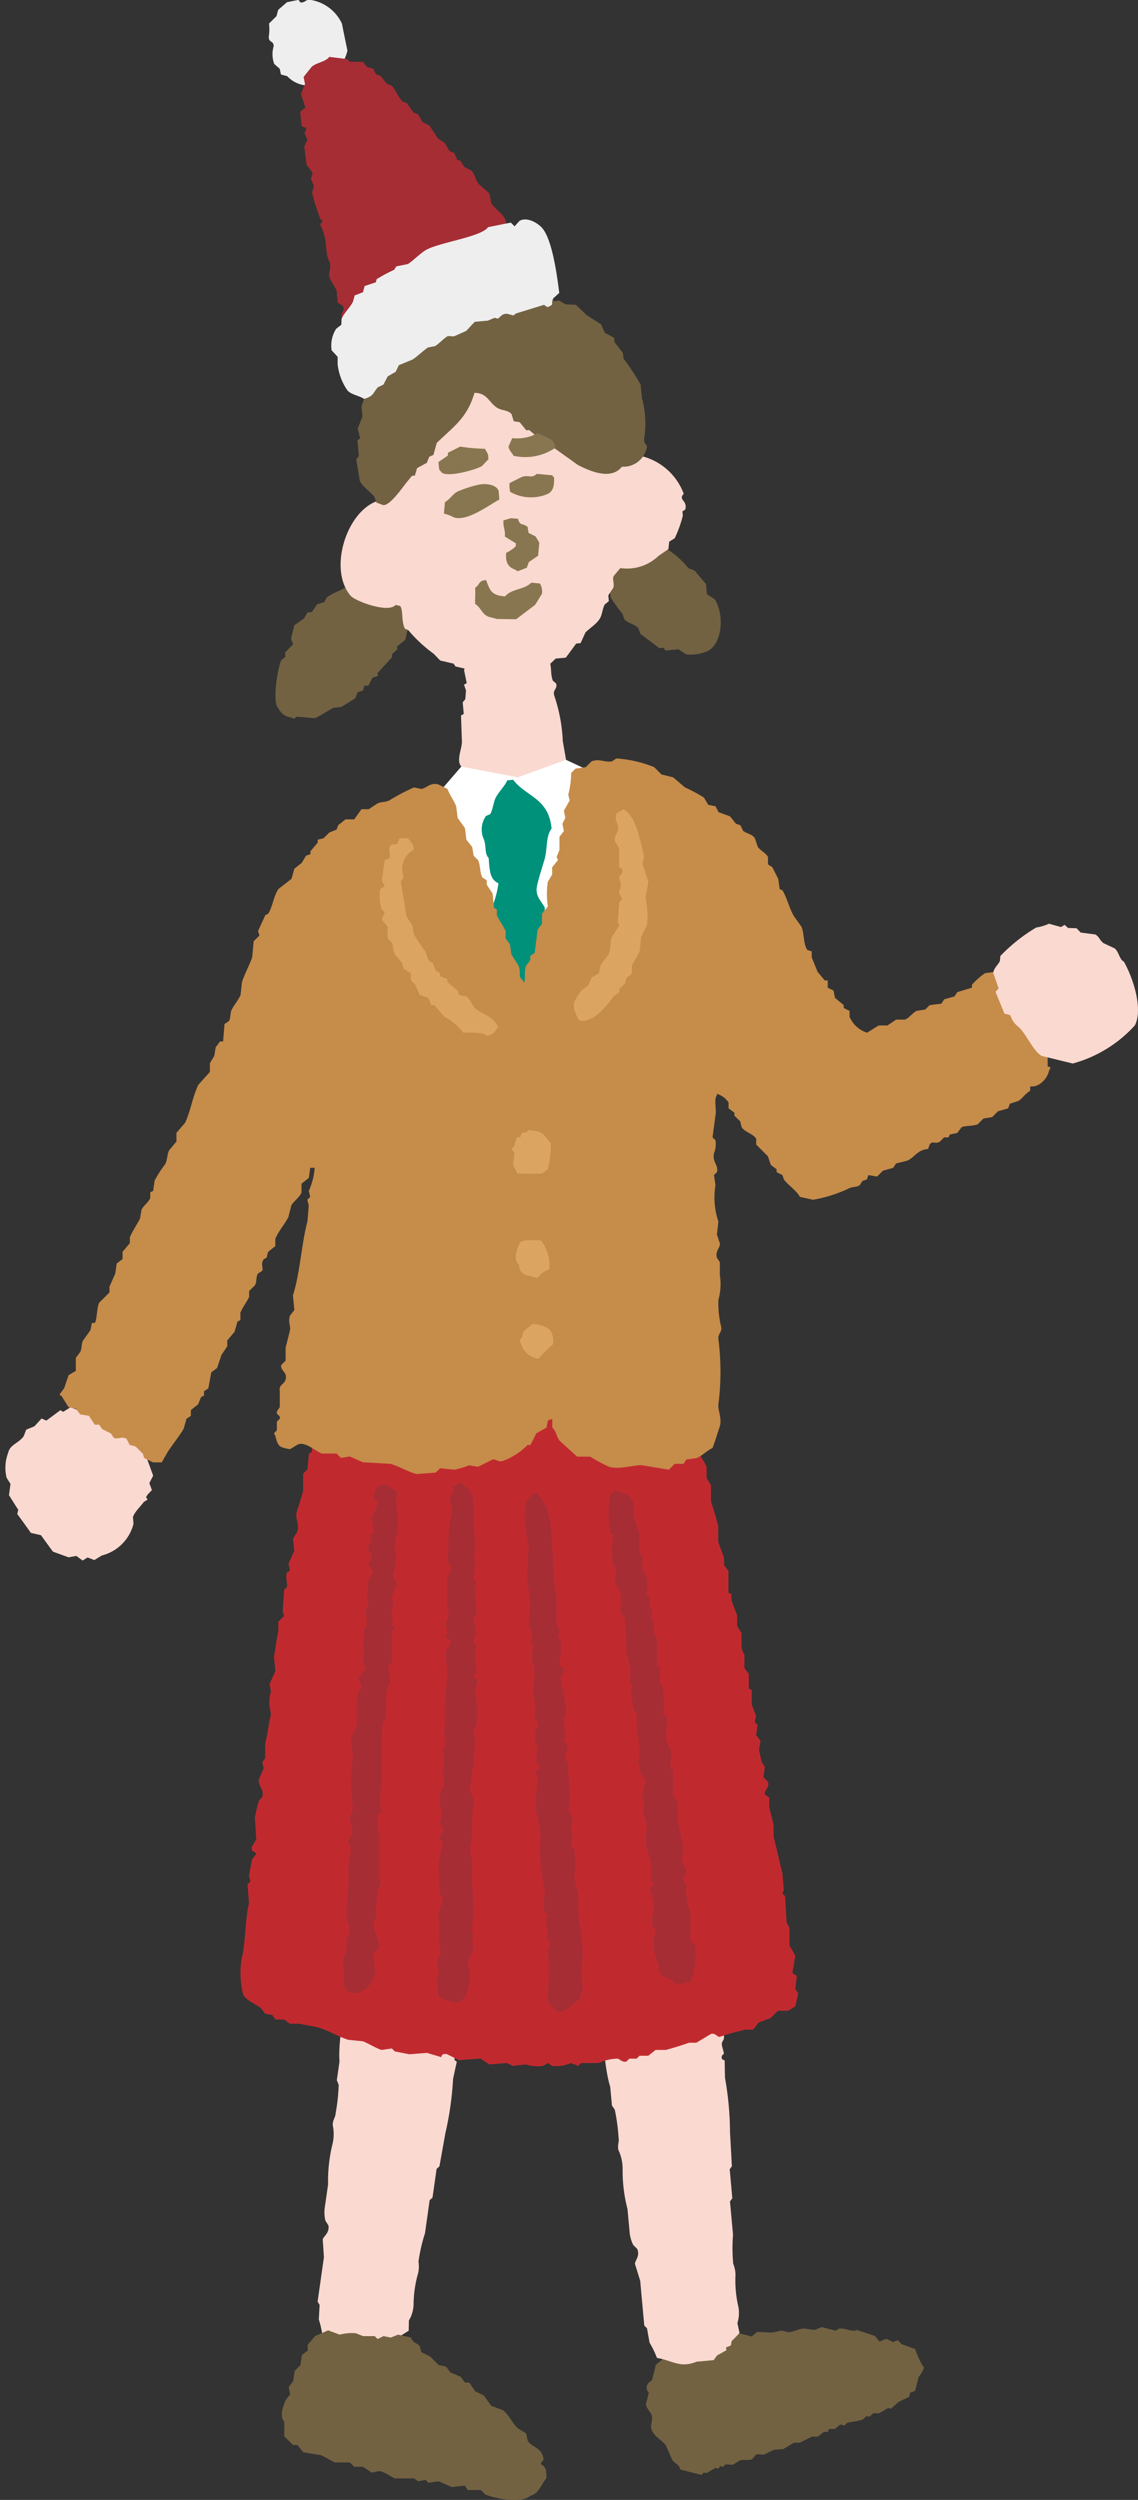 <svg xmlns="http://www.w3.org/2000/svg" xmlns:xlink="http://www.w3.org/1999/xlink" width="61" height="134" viewBox="0 0 61 134">
  <rect x="0" y="0" width="61" height="134" fill="#333333" stroke="none"/>
  <defs>
    <clipPath id="clip-path">
      <rect id="長方形_104" data-name="長方形 104" width="61" height="134" transform="translate(-0.294 0.025)" fill="none"/>
    </clipPath>
  </defs>
  <g id="illust_girl-1" transform="translate(0.294 -0.025)" clip-path="url(#clip-path)">
    <path id="パス_2664" data-name="パス 2664" d="M22.693,58.891l.644-.32h.323l.3-.244.247-.019.038-.149h.323l.3-.244.228.057.114-.133c.29-.09.573-.081.853-.187l.207-.187.152.038.209-.189.321,0,.475-.282.152.038L28,56.7l.551-.263.057-.227.264-.092c.064-.253.128-.5.193-.755a1.624,1.624,0,0,0,.285-.49,3.864,3.864,0,0,1-.471-1c-.247-.088-.492-.178-.739-.265l-.188-.208-.266.095-.359-.17-.361.149-.245-.3-.965-.322c-.276.126-.6-.107-.948-.078l-.188.114-.758-.192-.359.152-.625-.078c-.209.024-.563.185-.777.206l-.38-.095-.511.111-.8-.038-.3.244-.606-.152-.361.149-.473-.038-.114.13-.378-.095-.435.13-.3-.076-.625.244-.19-.208c-.789-.081-.929.644-1.348,1.186l-.3.246c-.071.275-.14.552-.212.829-.057.081-.3.111-.285.49l.114.189-.152.6c.019.232.28.452.319.642.052.246-.1.481-.019.717.128.365.492.533.756.831l.357.812c.207.244.319.178.435.509.378.1.758.192,1.136.287l.114-.133.152.04.473-.284.152.04.114-.133.15.038.114-.133.4.021.378-.227c.228-.073.454.017.663-.073l.228-.263.4.019.549-.263.492-.036.57-.339Z" transform="translate(19.885 72.065)" fill="#726242" fill-rule="evenodd"/>
    <path id="パス_2665" data-name="パス 2665" d="M17.394,54.85l.278.178.442-.175.568.038c.34.009.492-.225.654-.3l.245.026c.378-.028.53-.424.756-.561l.535-.116.247-.284c-.147-.424.143-.63.045-.94l-.223-.294.1-.4c.026-.27-.135-.391-.181-.53-.138-.424.188-.642.112-.947l-.145-.144c-.021-.466-.04-.933-.062-1.4-.269-.85-.257-1.8-.416-2.384l.031-.393c-.043-.232-.086-.462-.128-.691l.036-.317-.093-.3.024-.471a7.749,7.749,0,0,1-.193-1.388l-.057-.62-.145-.144c-.033-.147.1-.23.081-.554q-.121-.963-.242-1.93a6.147,6.147,0,0,0-.147-1.627,4.4,4.4,0,0,0-.609-.883l-.725-.012-.582.13-.24.256-.989.012c-.24-.014-.815.305-1.17.185l-.078-.149-.452.118c-.143-.026-.29-.173-.544-.185-.162.178-.521.04-.777.147a8.379,8.379,0,0,0-.88.471,1.124,1.124,0,0,0-.083.554l.1.3-.147.561c-.029.249.145.291.174.452l-.024.471c.093.322.216.883.309,1.222.01.339.019.675.026,1.013.059.18.295.419.261.68a2.8,2.8,0,0,0-.1,1.025l.273.833c.109.365-.171.5-.052.864l.145.144-.017.547q.1.774.207,1.544l.159.3-.124.09A2.719,2.719,0,0,0,13.8,50.1c.155.485.021,1.035.128,1.395.05.175.062.665.15.923l.152.223-.045.237.114.538-.029.393.238.448c.083.263-.133.4-.074.632l.109.107c.509.014,1.022.026,1.531.062.437-.066.877-.135,1.315-.2" transform="translate(16.973 50.998)" fill="#fad9d0"/>
    <path id="パス_2666" data-name="パス 2666" d="M19.945,44.735l.031-.393-.145-.144-.247.284-.535.116c-.226.137-.378.533-.756.561l-.245-.026c-.159.076-.314.31-.654.3l-.568-.038-.442.175-.278-.178c-.437.069-.877.137-1.315.2-.509-.036-1.022-.047-1.531-.062l.036.036.086.931c.043.137.09.4.135.646l.093.426c0,.26,0,.521,0,.779.24.862.247,2.129.544,3.076l.093,1.009.152.22a10.726,10.726,0,0,1,.207,1.544c.036.178-.076.36-.01.625a2.332,2.332,0,0,1,.223.994,8.232,8.232,0,0,0,.261,2.164q.061.661.121,1.317a1.931,1.931,0,0,0,.188.609l.216.215c.152.384-.114.6-.126.793l.283.912q.107,1.2.219,2.4l.145.144.135.767a5.138,5.138,0,0,1,.4.824c.841.137,1.229.564,2.127.2.307-.026.611-.054.915-.083l.176-.249.5-.279-.014-.156.254-.1.045-.237.423-.429-.116-.537a1.8,1.8,0,0,0,.055-.864,6.2,6.2,0,0,1-.157-1.7,1.578,1.578,0,0,0-.121-.613,9,9,0,0,1-.01-1.56l-.164-1.783L20.7,57.4c-.048-.516-.093-1.035-.14-1.551l.116-.166c-.033-.6-.064-1.193-.1-1.788a16.957,16.957,0,0,0-.269-2.946c-.007-.31-.012-.623-.019-.935l-.138-.066c-.078-.234.083-.227.1-.322l-.1-.381c-.055-.232.074-.279.1-.4a4.764,4.764,0,0,0-.207-1.544A10.234,10.234,0,0,1,20.1,45.93l0-.116-.007-.078-.064,0,.021-.469Z" transform="translate(18.261 60.455)" fill="#fad9d0"/>
    <path id="パス_2667" data-name="パス 2667" d="M15.394,12.364l-.254-.211-.948-.069-.373.192-.128.324-.445.275c.067.206.223.272.207.528a1.581,1.581,0,0,0-.012.7l.269.367-.064.161.171.142.029.31.333.2.021.234a10.087,10.087,0,0,0,.63.878l.107.3c.178.206.57.26.751.476l.107.3,1.013.767.233-.021.093.147.7-.064.418.272a2.3,2.3,0,0,0,1.16-.185c.784-.412.887-1.963.368-2.768l-.418-.275-.05-.542-.616-.725-.326-.125a4.715,4.715,0,0,0-2.182-1.518l-.792-.083" transform="translate(18.239 16.53)" fill="#726242" fill-rule="evenodd"/>
    <path id="パス_2668" data-name="パス 2668" d="M6.925,20.681c.295.163.133-.059.39-.036l.87.076c.292-.1.758-.443,1.044-.566l.39-.036.742-.459.126-.324.3-.107.057-.239.233-.021.2-.41.3-.107-.014-.154.784-.855-.014-.154.29-.263-.017-.154.44-.353.112-.481.288-.26a3.021,3.021,0,0,0-.449-2.3l-.1-.225-.806-.239a1.8,1.8,0,0,1-1.372.44c-.116-.026-.228-.215-.48-.111l-.361.346c-.338.22-.735.32-1.044.566L8.7,14.5l-.38.114-.276.414-.233.024-.2.329-.516.362c-.055.239-.112.478-.169.717l.107.3L6.6,17.2l.021.232-.219.178c-.183.36-.516,2.287-.15,2.59a.877.877,0,0,0,.673.485" transform="translate(8.383 17.801)" fill="#726242" fill-rule="evenodd"/>
    <path id="パス_2669" data-name="パス 2669" d="M25.127,18.592l.043-.4.295-.182A6.466,6.466,0,0,0,25.9,16.8l-.021-.232.147-.092c.147-.514-.4-.5-.078-.852A3.248,3.248,0,0,0,23.8,13.636c-.292-.043-.744.239-1.013.092-.216-.239-.266-1.4-.478-1.752l-.347-.358-.121-.457L21.6,11.1l-.128-.535-.162-.064-.207-.528a5.876,5.876,0,0,0-1.034-1l-.014-.156-.157.014-.34-.279-.233.021-.261-.289-.466.043-.185-.294-.311.028a2.042,2.042,0,0,0-1.181-.047,2.911,2.911,0,0,0-1.859.251l-.544.05a6.167,6.167,0,0,0-2.86,2.141l-.5.514-.05.317-.423.509-.05.317-.147.09c-.1.23.128.308.043.466l-.295.182-.233.881.1.225c.1.384-.188.421-.254.649.017.443.031.883.045,1.324C8,16.136,6.8,19.61,8.1,21.1c.245.279,2.016.945,2.4.483l.24.054c.19.218.052.855.271,1.227l.164.062a7.682,7.682,0,0,0,1.374,1.279l.347.36c.24.054.48.111.72.168l.093.147.483.111.176.218.475.036.727.244.763-.227c.25-.085.663.04.784.007.342-.092.6-.291.906-.4.259-.09.387.111.7-.064l.361-.346.544-.05c.185-.253.371-.5.556-.755l.233-.021.261-.571c.252-.256.618-.464.789-.777.121-.218.124-.509.247-.727l.219-.175-.029-.31.273-.417c.064-.242-.076-.44.021-.627l.352-.421a2.441,2.441,0,0,0,2.056-.661Z" transform="translate(10.408 10.867)" fill="#fad9d0" fill-rule="evenodd"/>
    <path id="パス_2670" data-name="パス 2670" d="M15.328,17.171c-.09-.3.2-.339.1-.635l-.169-.14c-.166-.393-.019-.878-.264-1.148-.271-.67-2.025-.677-2.534-.234l-.333-.2-.7.066-.677.3-.254.649.143.689-.147.092.107.3-.036.471-.14.17.057.62-.147.09.045,1.326c.048.386-.338,1.08-.026,1.407.064.509.226.407.454.663a2.553,2.553,0,0,1,1.414.024l1.167-.107,1.189.123.445-.275c.269-.076.309.253.62-.057l.221-.178c-.021-.4.062-.346.1-.556-.057-.334-.116-.668-.174-1a8.7,8.7,0,0,0-.464-2.458" transform="translate(14.084 20.12)" fill="#fad9d0" fill-rule="evenodd"/>
    <path id="パス_2671" data-name="パス 2671" d="M8.882,17.681l.107.3.326.125c.357.142,1.124-1.011,1.369-1.3l.212-.256.155-.014.119-.4.523-.284.128-.324.226-.1.176-.639c.918-.9,1.621-1.321,2.023-2.688.711,0,.784.564,1.253.822.257.14.554.1.737.322l.114.379.319.05.354.436.155-.014.6.493.473.033.276.443,1.26.9c.582.3,1.766.855,2.363.095a1.276,1.276,0,0,0,1.322-.983c.09-.225-.169-.17-.128-.535a5.179,5.179,0,0,0-.126-2.176l-.064-.7a12.477,12.477,0,0,0-.915-1.4L22.2,9.965l-.447-.585-.021-.232-.5-.268-.2-.45-.751-.478-.6-.568-.554-.028-.33-.2-.311.031-.014-.156L18.153,6.9l-.63-.019L17.1,6.607l-.7.064a3.126,3.126,0,0,0-1.493-.017c-.238.085-.573.3-.749.381l-.623.057-.133.246-1,.173A17.985,17.985,0,0,0,10.772,8.52l-.04.4-.233.021a2.351,2.351,0,0,1-.473.826l-.3.182.031.31-.3.107-.269.493-.3.185c-.145.251-.107.542-.238.8l-.15.092-.309.888.052.542-.254.649.128.535-.147.092.078.852-.14.168L8.1,16.817c.145.313.578.6.787.864" transform="translate(10.893 8.981)" fill="#726242" fill-rule="evenodd"/>
    <path id="パス_2672" data-name="パス 2672" d="M11.613,11.028a2.849,2.849,0,0,0,2.234-.424c-.026-.54-.57-.568-.948-.788a2.264,2.264,0,0,1-1.357.268l-.2.452c.052.251.169.294.269.493" transform="translate(15.621 13.427)" fill="#87764f" fill-rule="evenodd"/>
    <path id="パス_2673" data-name="パス 2673" d="M12.441,10.8c0-.353-.076-.341-.183-.564a8.934,8.934,0,0,1-1.324-.118l-.656.331-.014.154-.5.346.043.4.14.168c.368.263,1.856-.173,2.149-.353Z" transform="translate(13.443 13.844)" fill="#87764f" fill-rule="evenodd"/>
    <path id="パス_2674" data-name="パス 2674" d="M13.684,10.816l-.856-.078c-.3.27-.416.036-.8.163l-.658.331a1.313,1.313,0,0,0,.036.471,2.268,2.268,0,0,0,2.03.1c.326-.185.323-.535.319-.907l-.078-.007Z" transform="translate(15.651 14.688)" fill="#87764f" fill-rule="evenodd"/>
    <path id="パス_2675" data-name="パス 2675" d="M12.82,11.332C12.7,11,12.155,10.916,11.753,11a6.3,6.3,0,0,0-1.131.367c-.242.111-.423.431-.68.564l-.055.62a2,2,0,0,1,.53.2c.735.249,1.971-.725,2.439-.952Z" transform="translate(13.615 15.005)" fill="#87764f" fill-rule="evenodd"/>
    <path id="パス_2676" data-name="パス 2676" d="M11.384,13.594c-.055.5.1.77.468.9l.147.09.487-.189.107-.3.5-.346c.021-.232.043-.464.062-.7l-.2-.332-.376-.189-.048-.317c-.273-.23-.423-.038-.511-.438l-.387-.033-.4.118c-.014.424.1.443.078.867l.594.367-.014.154a1.794,1.794,0,0,1-.5.346" transform="translate(15.458 16.061)" fill="#87764f" fill-rule="evenodd"/>
    <path id="パス_2677" data-name="パス 2677" d="M13.8,14.473l.368-.592a.863.863,0,0,0-.107-.556l-.468-.043c-.361.381-1.063.322-1.4.734-.775-.047-.818-.376-1.02-.874-.421.028-.321.244-.587.417.021.3,0,.5,0,.86.319.2.352.542.72.689l.459.121c.34,0,.68.009,1.02.012Z" transform="translate(14.587 17.976)" fill="#87764f" fill-rule="evenodd"/>
    <path id="パス_2678" data-name="パス 2678" d="M9.774,18.965l1.2-1.392,3.033.578,2.579-.94,1.873.876-2.28,9.734-4.647-.644Z" transform="translate(13.459 23.541)" fill="#fff" fill-rule="evenodd"/>
    <path id="パス_2679" data-name="パス 2679" d="M6.233,3.455l.292.258.062.305.338.09a1.588,1.588,0,0,0,1.058.5l.152-.031a2.442,2.442,0,0,0,2.018-1.835c-.1-.483-.2-.966-.295-1.449A2.239,2.239,0,0,0,8.246.033C7.982-.095,7.9.19,7.635.156L7.526.019,6.915.142,6.44.554,6.349.89l-.4.4a2.682,2.682,0,0,1-.014.717c0,.32.271.185.261.5a1.51,1.51,0,0,0,.033.945" transform="translate(8.177 0)" fill="#eeeeef" fill-rule="evenodd"/>
    <path id="パス_2680" data-name="パス 2680" d="M16.89,9.151l-.109-.533L16.2,8.1c-.185-.263-.181-.49-.385-.715l-.352-.168-.231-.35-.169-.045-.155-.367-.259-.107L14.4,5.921l-.368-.242-.461-.7-.352-.168-.247-.426-.259-.107-.34-.488-.259-.107c-.212-.237-.352-.618-.568-.838l-.261-.107-.323-.41L10.7,2.223l-.14-.289-.335-.092-.216-.272-.72-.014-.107-.137L8.2,1.3c-.193.289-.8.313-.994.6l-.38.476.076.381-.214.519c.078.249.155.5.233.746l-.276.215.078.777.261.107-.107.26.155.365-.169.353L6.989,7.1l.323.412-.09.334.155.367c0,.142-.155.308-.045.564a10.722,10.722,0,0,0,.416,1.267l.076-.017.017.078-.124.182.155.365c.231.649.09,1.075.326,1.6.15.334-.064.658.017.869.107.27.29.495.385.717l.048.625.276.182c.188.324-.295.433.078.777.143.258.292.211.475.381.468-.168.62-.538.963-.751.226-.071.449-.142.675-.215l.4-.4.307-.064L12,14.1c.221-.2.518-.215.794-.4l.124-.182c.29-.178.941-.223,1.193-.4l.107-.26.49.062,1.624-.646c1.129-.215.946-.457,1.467-1.009a3.863,3.863,0,0,0-.185-1.312c-.166-.289-.559-.533-.723-.807" transform="translate(9.153 1.774)" fill="#a62d34" fill-rule="evenodd"/>
    <path id="パス_2681" data-name="パス 2681" d="M7.688,12.342v.4a3.04,3.04,0,0,0,.525,1.4c.2.234.637.279.889.455.549-.147.48-.35.749-.627l.29-.137.231-.443.428-.244.166-.353.735-.305c.242-.147.6-.5.827-.644l.383-.076c.216-.125.468-.424.687-.538l.323.017.656-.291.459-.49c.235-.021.471-.043.7-.062l.368-.154.169.045c.126-.057.2-.272.5-.26l.338.09.138-.107,1.5-.462.185.123c.4-.154.169-.156.3-.459l.335-.305c-.112-.833-.383-3.116-1.048-3.6-.164-.156-.7-.488-1.089-.256l-.259.289-.2-.2q-.613.121-1.224.246c-.352.521-2.636.817-3.337,1.229-.3.175-.692.585-.963.748l-.613.123-.121.185a8.62,8.62,0,0,0-.934.5l-.045.168-.6.2-.09.334-.445.17-.09.336c-.15.308-.475.6-.611.916l-.014.32-.276.215a1.659,1.659,0,0,0-.242,1.158Z" transform="translate(10.116 6.809)" fill="#eeeeef" fill-rule="evenodd"/>
    <path id="パス_2682" data-name="パス 2682" d="M10.582,54.51l.228.237.471-.069.542.163c.33.088.535-.107.706-.142l.233.081c.376.057.613-.291.865-.374l.547.009.307-.22c-.048-.448.285-.58.261-.9l-.152-.336.185-.367c.086-.256-.043-.41-.055-.556-.036-.443.33-.582.326-.9l-.107-.173c.088-.459.174-.919.261-1.378-.067-.888.164-1.807.143-2.415l.121-.374c.012-.234.021-.469.033-.7l.107-.3-.021-.317.131-.455a7.837,7.837,0,0,1,.133-1.395l.088-.616-.109-.173c0-.152.155-.2.207-.521.071-.646.138-1.29.212-1.935a6.213,6.213,0,0,0,.226-1.62,4.269,4.269,0,0,0-.387-1l-.706-.178-.594,0-.292.194-.965-.215c-.233-.069-.863.111-1.181-.088l-.04-.163-.466.014c-.135-.057-.245-.234-.487-.305-.2.137-.521-.078-.794-.033a8.726,8.726,0,0,0-.965.258,1.156,1.156,0,0,0-.207.521l.021.317-.271.511c-.083.237.074.315.064.481l-.131.452c.017.336.007.912.019,1.26l-.207.994c.017.187.19.474.1.72a2.78,2.78,0,0,0-.335.973c.007.215.062.713.071.876.026.379-.28.45-.25.829l.109.173-.143.53q-.075.774-.152,1.549l.086.327-.14.059a2.76,2.76,0,0,0-.045,1.25c.038.507-.219,1.011-.2,1.388.01.18-.09.661-.067.933l.1.249-.1.223-.012.547-.116.376.126.49c.019.277-.221.36-.216.6l.081.13c.494.128.989.258,1.476.407q.663.053,1.329.1" transform="translate(10.598 50.582)" fill="#fad9d0"/>
    <path id="パス_2683" data-name="パス 2683" d="M15.373,44.913l.119-.376-.107-.173-.3.22-.547-.009c-.252.083-.492.431-.868.374l-.233-.081c-.171.036-.376.23-.7.142l-.544-.163-.471.069-.231-.237-1.326-.1c-.487-.152-.982-.279-1.476-.41l.026.043c-.043.308-.086.618-.131.926.012.144,0,.412-.014.661l-.007.436c-.059.253-.116.507-.176.76.036.9-.25,2.129-.176,3.118l-.143,1,.1.249A10.445,10.445,0,0,1,8,52.911c0,.182-.157.334-.152.606a2.341,2.341,0,0,1-.012,1.021A8.2,8.2,0,0,0,7.6,56.7c-.062.436-.126.871-.188,1.309a1.983,1.983,0,0,0,.043.635l.164.258c.057.41-.25.559-.307.744l.064.952c-.112.8-.226,1.591-.338,2.387l.107.173-.043.779a5.24,5.24,0,0,1,.2.893c.787.327,1.065.831,2.025.68l.91.128.228-.2.551-.159.024-.154.271-.04.1-.223.509-.32.012-.549a1.8,1.8,0,0,0,.25-.829,6.192,6.192,0,0,1,.242-1.7,1.629,1.629,0,0,0,.021-.625,8.934,8.934,0,0,1,.349-1.523l.25-1.771.152-.135q.111-.771.219-1.541l.152-.135c.107-.587.212-1.177.316-1.764a17.031,17.031,0,0,0,.416-2.927c.067-.305.131-.611.2-.916l-.121-.095c-.021-.246.135-.2.176-.289l-.012-.4c0-.239.138-.253.185-.367a4.745,4.745,0,0,0,.155-1.549,9.761,9.761,0,0,1,.371-1.324L15.285,46l.012-.076-.067-.009.131-.452Z" transform="translate(9.693 60.414)" fill="#fad9d0"/>
    <path id="パス_2684" data-name="パス 2684" d="M20.265,59.686c-.1-.677-.62-.623-.858-1.011l-.078-.388-.392-.234c-.338-.251-.516-.765-.858-1.011l-.625-.234-.39-.545-.468-.232-.314-.466h-.233l-.235-.313-.547-.232-.233-.313-.392-.078-.468-.466-.468-.232-.078-.313c-.166-.215-.361-.135-.468-.466l-.7-.156-.39.156-.39-.078-.314.156-.155-.156h-.625l-.39-.154a2.522,2.522,0,0,0-.86.076l-.625-.232-.7.31-.392.466v.313l-.311.232-.078.545-.311.313-.078.545L6.6,55.8l.078.388L6.44,56.5c-.147.334-.345.909-.076,1.167v.777l.468.466h.233l.314.391c.311.052.625.1.937.154.226.08.551.313.782.391h.78l.235.232h.468l.468.313.39-.078c.285.012.642.313.861.388h1.015l.233.156.392-.078.155.156.547-.078.7.31.7-.078.155.234h.7l.235.234c.585.256,1.978.488,2.42.076.49-.144.563-.6.861-.933.012-.464-.033-.616-.314-.777Z" transform="translate(8.581 72.171)" fill="#726242" fill-rule="evenodd"/>
    <path id="パス_2685" data-name="パス 2685" d="M6.382,64.3l.235.31.39.078.157.234h.468l.311.232h.547c.316.088.751.116,1.093.234.483.166,1.02.474,1.483.623l.782.078c.283.1.742.391,1.015.466l.547-.078.157.156.78.154.939-.076.78.232s-.021-.232.314-.156L17,67.1l1.172-.078.468.31c.314-.026.625-.052.939-.076l.311.154.7-.078a2.155,2.155,0,0,0,.937.078l.235-.154.233.154a1.881,1.881,0,0,0,1.015-.154l.392.154.155-.154H24.5a2.444,2.444,0,0,1,1.015-.234c.116.026.254.211.468.156l.157-.156h.39l.157-.156h.468l.39-.31h.547c.425-.116.891-.258,1.25-.388h.39l.782-.469c.242-.066.3.142.468.156a11.435,11.435,0,0,1,1.4-.388h.39l.314-.388.625-.234.39-.388h.547l.39-.234c.052-.232.1-.466.157-.7l-.157-.232.078-.7-.233-.156c.05-.31.1-.62.154-.933l-.311-.545v-.933l-.157-.313-.078-1.4-.155-.156L34.42,58l-.076-.935c-.164-.613-.3-1.286-.471-1.944v-.623c-.064-.251-.171-.717-.233-.933v-.545l-.235-.156c-.067-.234.288-.36.157-.7l-.235-.232.078-.545-.155-.234c-.069-.215-.128-.564-.157-.7l.078-.469-.235-.31.078-.545-.157-.156.078-.31-.233-.623v-.777l-.157-.078V46.4l-.235-.31v-.7c-.062-.194-.147-.18-.154-.545v-.623l-.235-.388v-.545c-.067-.218-.235-.642-.311-.857v-.31l-.157-.078V40.878l-.235-.31V40.18l-.311-.857v-.855c-.1-.369-.276-.98-.39-1.324v-.855l-.235-.388v-.623l-.311-.545c-.119-.379-.024-.67-.157-1.011l-.39-.7v-.545l-.547-.623-.392-.078-.311.156-.157-.156h-.625V31.7c-.216-.028-.395.078-.625,0-.333.275-.891.019-1.4.156-.316.085-.777.225-1.093.31h-.625c-.231.081-.561.407-.78.469l-.468-.156-1.876.078c-.437.107-1.234-.13-1.876,0a23.387,23.387,0,0,1-2.888.154,6.435,6.435,0,0,0-1.172,0q-.859-.039-1.719-.076c-.259.024-.521.05-.782.076l-.233-.232c-.271-.057-.6.275-.782.31l-.468-.154a2.3,2.3,0,0,0-1.248.388c-.131.17,0,.448-.078.7l-.157.154V34.5l-.157.078-.078.855-.233.234V36.6c-.074.256-.233.781-.314,1.011-.164.478.138.708,0,1.167l-.233.388.078.623-.314.7.078.388-.157.078c-.1.256.036.665,0,.779l-.155.154c-.026.391-.052.779-.078,1.167l.078.234-.314.31v.545c-.093.334-.15.952-.233,1.324l.078.777-.314.7.078.388a1.873,1.873,0,0,0-.078.779l.078.466c-.1.315-.178,1.054-.311,1.556v.779l-.157.232.078.313L6.3,52c-.109.44.307.549.157,1.011l-.157.156a7.984,7.984,0,0,0-.233.933c.026.388.05.777.076,1.167l-.233.388c-.071.3.185.253.233.388l-.233.313-.157.855.078.313-.157.154c.026.339.052.675.078,1.011-.219.923-.176,2.148-.39,2.957A4.718,4.718,0,0,0,5.445,63.6c.164.294.656.5.937.7" transform="translate(7.3 43.351)" fill="#c02a2f" fill-rule="evenodd"/>
    <path id="パス_2686" data-name="パス 2686" d="M9.731,60.176l.078.933c.238.118.872.547,1.25.234.311-.135.511-1.245.39-1.79l-.078-.232.311-.779-.076-.388.076-.234-.076-.388.076-.779c-.026-.8-.052-1.608-.076-2.41.126-.488-.188-.864-.078-1.324.157-.668.038-1.6.155-2.178.09-.44-.288-.658-.155-1.089a16.907,16.907,0,0,0,.233-2.332l-.078-.623.157-.156a5.429,5.429,0,0,0-.078-1.868l.157-.62-.235-.234.157-.156-.078-.933.078-.466-.157-.31.157-.313-.157-1.011.157-.078-.078-1.478.078-.234-.157-.154.078-.623a8.785,8.785,0,0,1,0-1.324c0-.291-.078-.762-.078-1.167,0-.616.059-1.376-.233-1.712l-.468-.388-.235.156h-.157v.388l-.155.234c-.045.2.166.611.078.933a5.754,5.754,0,0,0-.157,1.712l-.078.777.235.391-.235.545v1.321c-.059.27.112.374.078.623l-.157.545a1.494,1.494,0,0,1,.078.545H10.2v.078l.235.234c.1.329-.29.339-.235.777a6.645,6.645,0,0,1,0,1.868l-.078,2.489.078.466-.157.234.078.466-.078.855.078.545-.233.545c-.114.41.131.862.078,1.167l-.078.388.155.234c.062.3-.242.324-.155.623l.155.078-.233,1.243.078,1.634.155.078c.078.265-.328.824-.233,1.245.1.469-.057.978.078,1.634l.078.156-.235.388.078.388a1.331,1.331,0,0,1-.078.623" transform="translate(13.4 45.916)" fill="#a62d34" fill-rule="evenodd"/>
    <path id="パス_2687" data-name="パス 2687" d="M7.663,59.586v.933l.235.313.233.078a1.144,1.144,0,0,0,1.093-.779c.309-.41-.1-.978.078-1.4l.235-.234c.1-.445-.395-.919-.235-1.478l.157-.234-.078-.156.078-1.243.155-.313c.062-.31-.159-.348-.076-.7V52.35l-.078-.466v-.545l.233-.154-.078-.313a3.621,3.621,0,0,1,.078-1.089v-2.41c.055-.208-.007-.72.078-1.013l.157-.232V44.8l.233-.623c.019-.149-.166-.58-.076-.855l.155-.156V41.46l.157-.078-.157-.313.078-.154-.078-.234a1.781,1.781,0,0,1,.078-.623l-.078-.388.235-.623c.055-.32-.233-.263-.157-.623a3.533,3.533,0,0,0,.157-.933,1.679,1.679,0,0,1-.078-.7l.157-.7c.078-.867-.221-1.456,0-2.022-.266-.163-.423-.386-.782-.466l-.39.234c-.029.152-.155.324-.078.545.036.1.2.059.157.31-.04.22-.261.559-.314.779l.157.7-.078.156H9.068l.078.388-.155.156c-.086.291.121.417.155.545.086.327-.209.313-.155.545.024.107.273.163.233.388l-.233.391-.078,1.089.078.388-.157.078.078.933-.157.078v.623H8.678l.078.7-.078.391.157.466-.39.545c-.021.166.235.258.155.545l-.155.154a8.1,8.1,0,0,0-.078.857v.933l-.314.7c-.055.244.143.845.078,1.245a8.89,8.89,0,0,0,0,2.332c.071.336-.116.523-.157.7l.157.7c.043.277-.2.355-.233.545l.155.388c-.052.388-.1.779-.155,1.167.086.547-.088,1.449-.078,2.41,0,.353.207.727.155.935-.062.251-.2.336-.155.62.069.436-.371,1.021-.157,1.324" transform="translate(10.471 45.961)" fill="#a62d34" fill-rule="evenodd"/>
    <path id="パス_2688" data-name="パス 2688" d="M13.864,36.1l-.078.623a5.922,5.922,0,0,0,.078,1.011l.157.156-.078.7c.057.215.254.511.311.7a4.807,4.807,0,0,1,0,.933l.235.391.078,1.788c.069.265.174.786.233,1.011l-.078.623.157.078-.078.313.157,1.089.157.154v.857a5.284,5.284,0,0,1,.155,1.243l-.076.469.155.7.235.313-.157.7.078.779-.078.156.235.7-.078,1.013c.1.367.235.845.311,1.089v.933l.157.232L15.815,55l.235.933c.036.263-.2.791-.078,1.167l.157.156-.078.388a2.5,2.5,0,0,0,.235,1.478c.007.935.575.554.937,1.089a6.483,6.483,0,0,0,.78-.154,3.97,3.97,0,0,0,.235-1.946L18,57.884V56.4a3.578,3.578,0,0,1-.233-1.4h.078l-.235-.388c-.038-.242.247-.218.157-.545l-.235-.545.078-.7c-.1-.426-.195-1.021-.311-1.478v-.933l-.235-.313V48.7l-.157-.078.078-.857-.311-.7c.026-.391.052-.779.078-1.167l-.235-.234.078-.154c-.026-.417-.052-.831-.078-1.245l-.157-.234V43.18l-.155-.078V41.7l-.157-.313v-.623l-.157-.154.078-.466-.157-.078v-.623l-.155-.078c-.05-.144.088-.623,0-.933l-.235-.466v-.7l-.157-.234V36.1c-.088-.324-.43-1.245-.311-1.478,0-.625-.49-.777-1.015-.857l-.235.156a5.774,5.774,0,0,0,0,2.1Z" transform="translate(18.719 46.186)" fill="#a62d34" fill-rule="evenodd"/>
    <path id="パス_2689" data-name="パス 2689" d="M11.858,38.543a7.5,7.5,0,0,1,.078,2.178c-.05.336.25.483.157.933-.083.388,0,.057.076.391l-.076.466a4.67,4.67,0,0,0,.155.855l-.078,1.324a1.916,1.916,0,0,1,.078.933c-.086.407.266.414.157.777l-.157.078.078.313-.078.466.157.156-.078.777.235.313-.235.232c-.033.154.1.31.078.545a8.366,8.366,0,0,0-.078,1.634,4.3,4.3,0,0,1,.235,1.245,9.664,9.664,0,0,0,.233,2.955l-.078,1.013.235.388v.078h-.078a1.9,1.9,0,0,0,.078.62l-.078.469.235.232-.157.466.078.779c-.007.651-.071,1.165-.078,1.944l.547.545c.542-.047.792-.469,1.172-.7a2.626,2.626,0,0,1,.157-.623l-.078-.779a8.627,8.627,0,0,0-.157-2.955V55.426c-.078-.289-.169-.8-.235-1.089l.078-.466a5.642,5.642,0,0,0-.078-1.011l-.155-.078.078-.545L14.2,51.77l.078-.469-.235-.545.078-.388-.078-2.1-.157-.156c-.04-.192.174-.552.078-.855L13.81,47.1l.078-.232c-.026-.365-.052-.727-.078-1.089l.157-.234c-.067-.419-.233-1.274-.311-1.712-.055-.294.257-.341.155-.623l-.233-.154.078-.779c-.059-.232.029-.417,0-.545l-.157-.156.078-.31L13.42,40.8V39.4c-.4-1.513.121-4.958-1.172-5.6-.2.22-.385.26-.468.623a6.267,6.267,0,0,0,.157,2.254,13.027,13.027,0,0,0-.078,1.868" transform="translate(16.118 46.231)" fill="#a62d34" fill-rule="evenodd"/>
    <path id="パス_2690" data-name="パス 2690" d="M15.388,31.085l.219-.178.017-.627c.04-.149.273-.305.178-.564l-.257-.211c-.135-.315.245-.6.057-1.021l-.264-.287c-.059-.334-.119-.668-.176-1l-.171-.14.031-.474-.171-.14-.223-.682.04-.393-.264-.287.024-.552c-.114-.3-.525-.594-.425-1.129.074-.4.283-1.035.406-1.447.176-.6.055-1.227.383-1.679-.157-1.641-1.35-1.693-2.063-2.614l-.311.031c-.159.348-.449.6-.616.921-.133.263-.155.646-.3.89l-.226.1a1.258,1.258,0,0,0-.109,1.262c.133.379.024.76.254.992.048.7.071,1.146.525,1.354a5.619,5.619,0,0,1-.28,1.122l.055.542-.15.092-.093.635.107.3-.264.495.029,1.092-.2.332.052.542c-.052.206-.259.59-.311.812l.062.62-.257.571.052.542-.226.1c.078.571.28.488.473.812.076.227.15.455.223.682l.257.208.045.466.373.587-.04.4.435.426c.1.225.2.45.3.675.164.211.442.346.606.566a1.6,1.6,0,0,0,1.3-1.144l-.038-.388c.1-.315.345-.791.435-1.137l-.038-.386L15,32.686l.157-.8.15-.092.086-.713" transform="translate(14.48 24.162)" fill="#00917b" fill-rule="evenodd"/>
    <path id="パス_2691" data-name="パス 2691" d="M1.113,33.07l-.143.362c-.292.386-.732.438-.827.883A2.241,2.241,0,0,0,.06,35.651l.209.329-.083.6c.166.263.333.528.5.791L.63,37.59q.367.5.73,1.013l.54.123c.214.294.428.59.644.883l.837.305.414-.076.34.249.264-.166.364.14.4-.246a2.339,2.339,0,0,0,1.7-1.7l-.031-.346c.069-.277.414-.585.585-.826l.2-.123-.083-.133.093-.147.223-.232-.14-.372.207-.4c-.128-.35-.254-.7-.383-1.047L7.3,34.266l.074-.322c-.19-.308-.385-.616-.58-.923-.3-.04-.383-.421-.651-.6l-.54-.123-.083-.13-1.293-.3-.371.142-.366-.142-.4.249-.147-.09c-.252.187-.5.372-.754.559l-.254-.114-.383.419Z" transform="translate(0 43.587)" fill="#fad9d0" fill-rule="evenodd"/>
    <path id="パス_2692" data-name="パス 2692" d="M52.147,35.7l.468-.156c.216-.144.38-.4.625-.545V34.77a.785.785,0,0,0,.547-.156,1.2,1.2,0,0,0,.468-.7l.078-.154-.157-.078v-.623l-.233-.234v-.545l-.235-.232V31.58l-.157-.156v-.466l-.155-.078L53.24,30.1l-.39-.545c-.174-.336-.017-.947-.235-1.243-.373-.727-1.006.213-1.25.31l-.547.078a3.56,3.56,0,0,0-.7.623v.154l-.782.234-.157.234-.547.154-.155.234-.625.078-.235.232-.468.078c-.214.1-.392.384-.625.466h-.468l-.468.313h-.468l-.625.388a1.512,1.512,0,0,1-.937-.855v-.313l-.314-.156v-.154l-.468-.391-.078-.388-.311-.156v-.388h-.157l-.39-.466-.311-.777v-.313l-.235-.078c-.221-.327-.155-.843-.311-1.243l-.392-.545c-.269-.436-.364-.959-.625-1.4l-.155-.078-.078-.545-.314-.623-.233-.154v-.391c-.1-.213-.421-.358-.547-.545l-.157-.466c-.152-.22-.414-.239-.625-.388l-.155-.31-.235-.078-.311-.391-.625-.232-.157-.313-.39-.076-.235-.391a8.783,8.783,0,0,0-1.015-.545L34.1,18.2l-.625-.154-.39-.391a6.5,6.5,0,0,0-2.03-.466l-.235.156c-.392.064-.687-.163-1.093,0l-.311.31-.547.078-.235.234a4.7,4.7,0,0,1-.155,1.167l.076.31-.311.545.078.388-.157.313.078.388-.235.31v.7l-.155.388.078.156-.314.388v.391l-.233.388a4.461,4.461,0,0,0,0,1.324l-.314.388v.545l-.233.31-.157,1.245-.235.156V28l-.233.313c-.109.294-.019.67-.078.777v.078h-.078v-.078c-.3-.22-.088-.369-.235-.777l-.39-.623-.078-.545-.233-.313v-.388c-.1-.253-.366-.606-.468-.855v-.313L24.5,25.2l-.078-.777-.311-.466v-.234l-.235-.156c-.147-.265-.093-.658-.235-.933l-.233-.232-.078-.469-.311-.388-.078-.623-.39-.545-.078-.623c-.109-.289-.345-.6-.468-.933l-.471-.232c-.447-.149-.7.232-.937.232l-.39-.078a10.763,10.763,0,0,0-1.329.7c-.242.107-.383.05-.625.156l-.468.31h-.39l-.39.545h-.468l-.392.313L16.063,21l-.39.156-.311.31-.314.078V21.7l-.39.466v.156l-.235.078-.233.388-.39.31-.157.545-.7.545c-.261.386-.3.919-.547,1.324l-.157.078-.39.855.078.234-.311.31-.078.857c-.131.376-.416.921-.547,1.321l-.078.7c-.093.234-.357.556-.468.777s-.038.431-.157.623l-.233.156-.078.933H9.816l-.235.313-.076.466-.235.388v.466l-.625.7c-.311.665-.4,1.364-.7,2.022l-.468.545v.466l-.39.466c-.131.282-.083.535-.235.779a5.667,5.667,0,0,0-.547.855l-.076.545-.157.078v.313c-.093.213-.371.41-.468.62l-.078.469c-.145.289-.421.7-.547,1.011v.31l-.39.466v.391l-.314.232-.078.545-.311.7v.31l-.547.545c-.133.244-.116.9-.235,1.089H2.944l-.078.391-.392.545c-.116.237-.048.414-.155.62l-.235.313v.7l-.39.232-.235.7-.233.31v.078H1.3l.39.623.39.078.235.31.468.078L3.1,52.9h.235l.157.234.468.232.155.234c.207.116.473-.118.7.078l.157.31.311.078.392.388.076.234.471.232h.468L7,54.373c.259-.4.611-.831.86-1.243l.155-.545.235-.156v-.31l.39-.313.157-.388.157-.078v-.232l.233-.156.157-.857.311-.232.235-.7.311-.466v-.31l.392-.469.155-.545.157-.076v-.391c.1-.284.368-.618.468-.855v-.313l.311-.31c.119-.22.038-.4.157-.623l.235-.156c.076-.175-.109-.317.078-.62l.155-.078.078-.313.39-.31v-.388c.159-.4.513-.8.7-1.167l.157-.623c.126-.234.445-.431.547-.7v-.466l.39-.31.078-.545h.235a3.492,3.492,0,0,1-.314,1.243l.078.313-.157.156.078.31L14.5,42c-.323,1.2-.4,2.808-.78,3.969l.078.779-.235.31c-.116.332.05.564,0,.779-.045.194-.174.7-.235.933v.7l-.233.232c-.062.3.354.4.233.779-.093.294-.366.251-.311.623v.855l-.157.232c-.031.244.2.149.157.391l-.157.154v.469l-.155.154.076.156c.147.564.2.592.782.7l.39-.234c.411-.23.984.36,1.329.466h.78l.235.234.468-.078.7.31L18.953,55c.473.133.927.431,1.407.545l1.015-.078.233-.232.782.078a6.317,6.317,0,0,0,.78-.234l.468.078.782-.388c.174-.038.295.144.547.078a3.622,3.622,0,0,0,1.329-.857h.155l.314-.623.547-.31.078-.388.233-.078v.466c.231.211.214.464.39.7l.939.855h.7a8.893,8.893,0,0,0,1.017.545c.59.175,1.474-.144,1.795-.078l1.407.234L34.183,55h.468l.157-.232.547-.078c.28-.109.566-.4.858-.545.131-.334.283-.838.392-1.167.124-.374-.119-.907-.078-1.167a13.792,13.792,0,0,0,0-3.5c-.029-.277.19-.384.155-.623a5.391,5.391,0,0,1-.155-1.478,3.089,3.089,0,0,0,.078-1.324v-.7l-.157-.232c-.107-.381.19-.523.157-.779l-.157-.466.078-.7a4.039,4.039,0,0,1-.157-1.944l-.078-.545.157-.156c.1-.381-.259-.535-.157-1.011a1.32,1.32,0,0,0,.078-.7l-.157-.154.157-1.167c.074-.353-.1-.855.078-1.089v-.078a1.128,1.128,0,0,1,.625.466v.313l.311.232v.156l.314.31.076.313c.176.268.635.36.782.623v.31l.625.623.157.466.311.234v.154l.311.156.078.234c.252.332.632.549.86.933l.7.156a7.413,7.413,0,0,0,1.954-.623c.214-.092.366-.04.547-.156l.157-.234.233-.076.078-.234.468.078.314-.313.547-.154.155-.234.625-.156c.376-.194.551-.587,1.093-.62l.078-.234c.2-.242.261,0,.547-.156l.233-.232h.235l.078-.156.39-.078.235-.31c.178-.088.642-.057.858-.156l.314-.31.468-.078.311-.313.547-.154Z" transform="translate(1.687 23.491)" fill="#c68c4a" fill-rule="evenodd"/>
    <path id="パス_2693" data-name="パス 2693" d="M16.5,21.285l.078-.466c-.228-.857-.406-2.072-1.093-2.491l-.39.234c-.074.421-.012.317.076.623.114.388-.228.523-.155.855l.233.391v1.011l.157.078c.09.277-.128.317-.157.466l.078.31c.055.253-.112.372-.078.545l.157.313-.157.154L15.173,24.4l.078.156-.39.623c-.124.27-.048.566-.157.855-.088.237-.361.469-.468.7l-.078.388-.39.234-.157.388-.39.31c-.494.675-.523.788-.157,1.558l.157.076c.8-.04,1.35-.819,1.719-1.321l.311-.234v-.154l.314-.313.078-.31.233-.156c.1-.163,0-.332.078-.545l.39-.7.078-.777.314-.623a4.637,4.637,0,0,0-.078-1.478c.052-.287.1-.571.155-.857Z" transform="translate(17.649 25.07)" fill="#dba561" fill-rule="evenodd"/>
    <path id="パス_2694" data-name="パス 2694" d="M13.637,28.166c-.226-.159-.314-.545-.549-.7l-.39-.078-.078-.232-.547-.466v-.156l-.39-.156v-.154l-.235-.156-.157-.388-.233-.156-.157-.466a6.975,6.975,0,0,1-.625-.935l-.078-.466-.311-.466c-.1-.623-.207-1.245-.314-1.866l.157-.234L9.651,20.7a1.152,1.152,0,0,1,.625-1.089c-.031-.4-.159-.381-.311-.623H9.5c-.166.585-.245.175-.471.388-.159.154.033.478-.076.7l-.235.078-.157,1.089.157.31-.235.156A2.137,2.137,0,0,0,8.558,22.8l.157.156-.157.388.314.388v.623l.233.234c.1.223.04.426.157.62l.39.469.078.31.39.234v.388l.235.232.235.545.468.156.155.388h.157l.547.623a3.239,3.239,0,0,1,1.015.857c.418-.009,1.072-.028,1.25.154a.642.642,0,0,0,.547-.388h.078c-.183-.6-.713-.684-1.17-1.011" transform="translate(11.612 25.97)" fill="#dba561" fill-rule="evenodd"/>
    <path id="パス_2695" data-name="パス 2695" d="M13.05,27.925l.311-.234a5.363,5.363,0,0,0,.157-1.4c-.257-.237-.3-.511-.7-.623l-.468-.078c-.114.118-.164.135-.39.156l-.078.234h-.157c-.176.225-.038.421-.311.62l.157.234-.078.623.233.466a13.029,13.029,0,0,0,1.329,0" transform="translate(15.712 35.003)" fill="#dba561" fill-rule="evenodd"/>
    <path id="パス_2696" data-name="パス 2696" d="M12.042,28.087l-.271.078c-.171.313-.449.919-.088,1.245.033.575.483.556.989.7a1.3,1.3,0,0,1,.63-.466,2.228,2.228,0,0,0-.449-1.556Z" transform="translate(15.846 38.419)" fill="#dba561" fill-rule="evenodd"/>
    <path id="パス_2697" data-name="パス 2697" d="M12.294,29.982l-.468.388c-.147.246.029.277-.235.466l.157.391a1.158,1.158,0,0,0,.858.623,8.657,8.657,0,0,1,.782-.779,1.1,1.1,0,0,0-.078-.623c-.121-.3-.623-.443-1.015-.466" transform="translate(15.96 41.011)" fill="#dba561" fill-rule="evenodd"/>
    <path id="パス_2698" data-name="パス 2698" d="M22.629,22.928c-.124.239-.338.384-.354.644.1.275.19.549.285.822l-.164.182.475,1.163.319.088a1.209,1.209,0,0,0,.452.639c.418.4.787,1.3,1.229,1.544l1.664.407a6.971,6.971,0,0,0,3.328-2.043c.411-.779.014-2.335-.587-3.419-.233-.1-.259-.509-.49-.708l-.609-.284c-.216-.173-.226-.358-.442-.466l-.775-.1-.221-.232-.456-.014-.183-.166-.2.116-.639-.178a2.716,2.716,0,0,1-.689.206,9.175,9.175,0,0,0-1.918,1.523Z" transform="translate(30.674 28.615)" fill="#fad9d0" fill-rule="evenodd"/>
  </g>
</svg>

